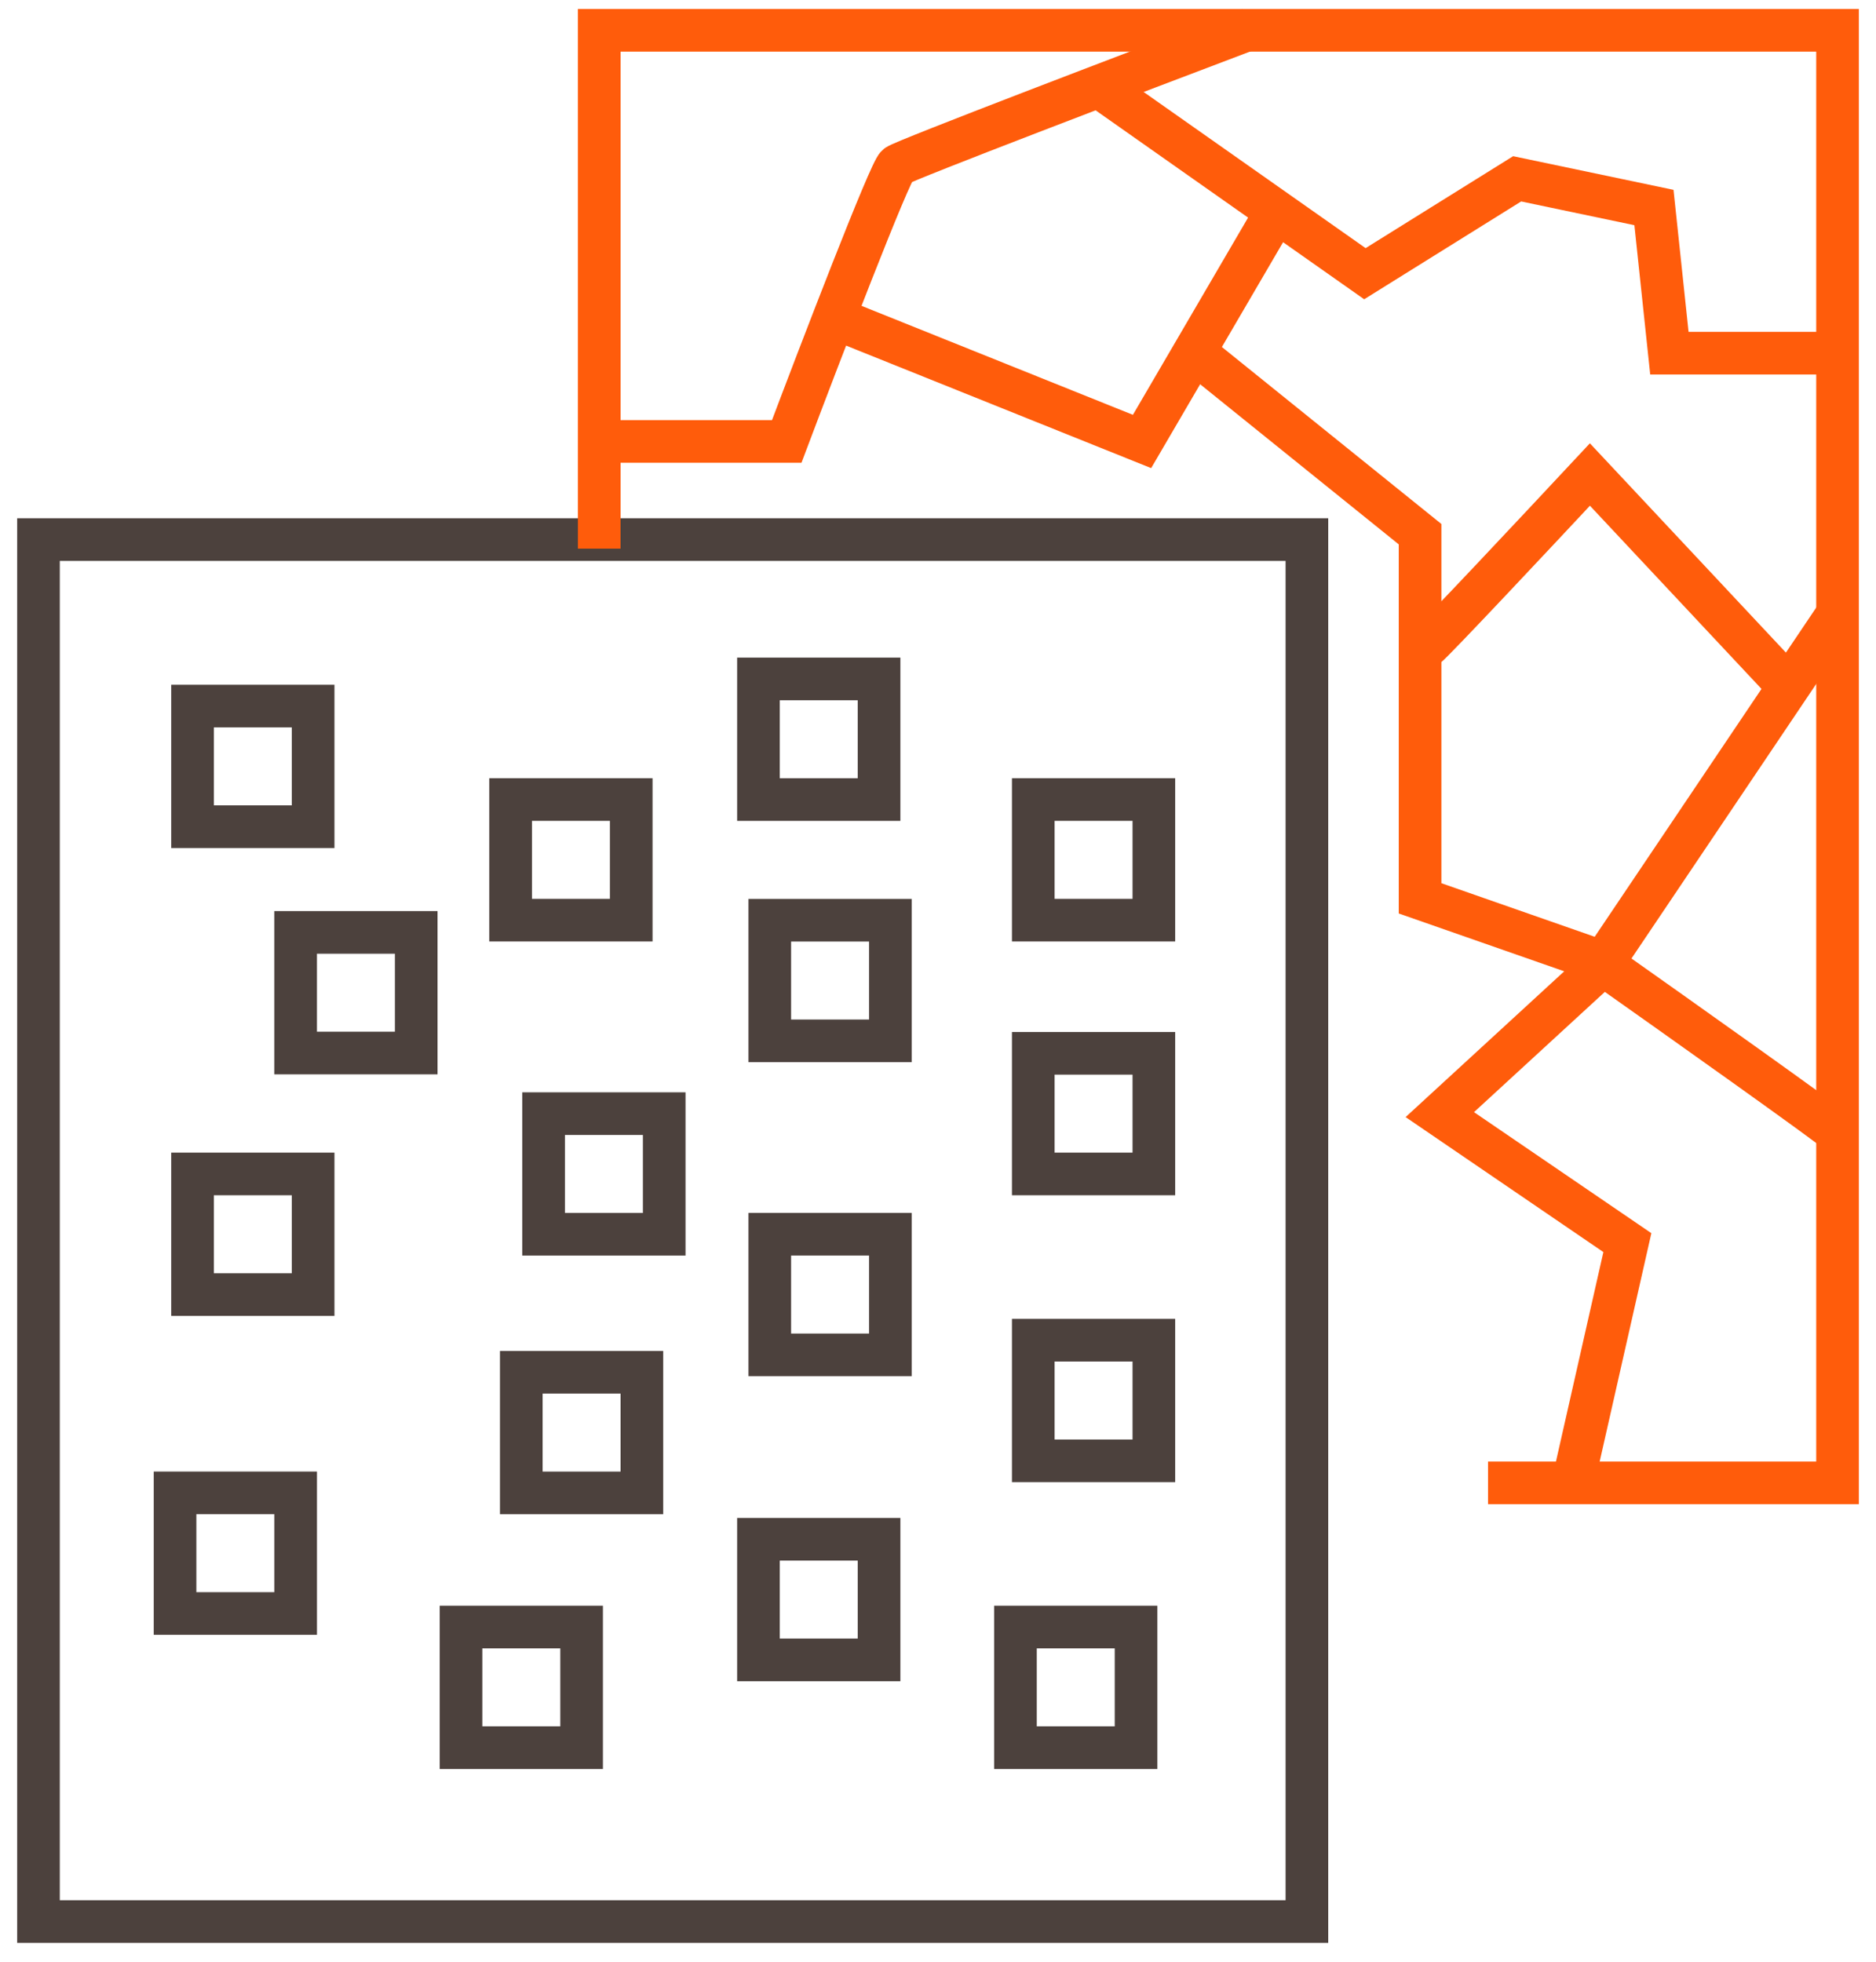 <svg width="88" height="92" viewBox="0 0 88 92" fill="none" xmlns="http://www.w3.org/2000/svg">
<rect x="1.805" y="25.305" width="59.5" height="64.811" stroke="#4C413D" stroke-width="2"/>
<rect x="9.031" y="33.113" width="5.657" height="5.657" stroke="#4C413D" stroke-width="2"/>
<rect x="13.867" y="43.727" width="5.657" height="5.657" stroke="#4C413D" stroke-width="2"/>
<rect x="23.953" y="37.496" width="5.657" height="5.657" stroke="#4C413D" stroke-width="2"/>
<rect x="35.578" y="31.84" width="5.657" height="5.657" stroke="#4C413D" stroke-width="2"/>
<rect x="36.109" y="43.156" width="5.657" height="5.657" stroke="#4C413D" stroke-width="2"/>
<rect x="48.469" y="37.496" width="5.657" height="5.657" stroke="#4C413D" stroke-width="2"/>
<rect x="48.469" y="49.398" width="5.657" height="5.657" stroke="#4C413D" stroke-width="2"/>
<rect x="25.5" y="52.227" width="5.657" height="5.657" stroke="#4C413D" stroke-width="2"/>
<rect x="9.031" y="55.055" width="5.657" height="5.657" stroke="#4C413D" stroke-width="2"/>
<rect x="24.453" y="64.356" width="5.657" height="5.657" stroke="#4C413D" stroke-width="2"/>
<rect x="36.109" y="57.883" width="5.657" height="5.657" stroke="#4C413D" stroke-width="2"/>
<rect x="48.469" y="62.852" width="5.657" height="5.657" stroke="#4C413D" stroke-width="2"/>
<rect x="35.578" y="72.188" width="5.657" height="5.657" stroke="#4C413D" stroke-width="2"/>
<rect x="47.633" y="76.305" width="5.657" height="5.657" stroke="#4C413D" stroke-width="2"/>
<rect x="21.625" y="76.305" width="5.657" height="5.657" stroke="#4C413D" stroke-width="2"/>
<rect x="8.211" y="70.012" width="5.657" height="5.657" stroke="#4C413D" stroke-width="2"/>
<path d="M28.109 25.731V1.422H86.196V69.543H69.802" stroke="#FF5C0B" stroke-width="2"/>
<path d="M28.211 20.703H36.904C38.491 16.494 41.748 8.013 42.08 7.765C42.411 7.517 53.258 3.383 58.64 1.348" stroke="#FF5C0B" stroke-width="2"/>
<path d="M51.812 4.246L64.025 12.836L71.167 8.386L77.584 9.732L78.308 16.563H86.071" stroke="#FF5C0B" stroke-width="2"/>
<path d="M59.677 10.25L53.571 20.704L39.391 15.011" stroke="#FF5C0B" stroke-width="2"/>
<path d="M56.469 16.875L66.613 25.052V42.13L75.203 45.131L86.071 28.985" stroke="#FF5C0B" stroke-width="2"/>
<path d="M66.922 30.327C67.253 30.079 72.165 24.841 74.58 22.254L83.792 32.087" stroke="#FF5C0B" stroke-width="2"/>
<path d="M86.169 53.1C85.838 52.769 78.718 47.718 75.199 45.234L67.539 52.273L76.337 58.276L73.853 69.247" stroke="#FF5C0B" stroke-width="2"/>
</svg>

